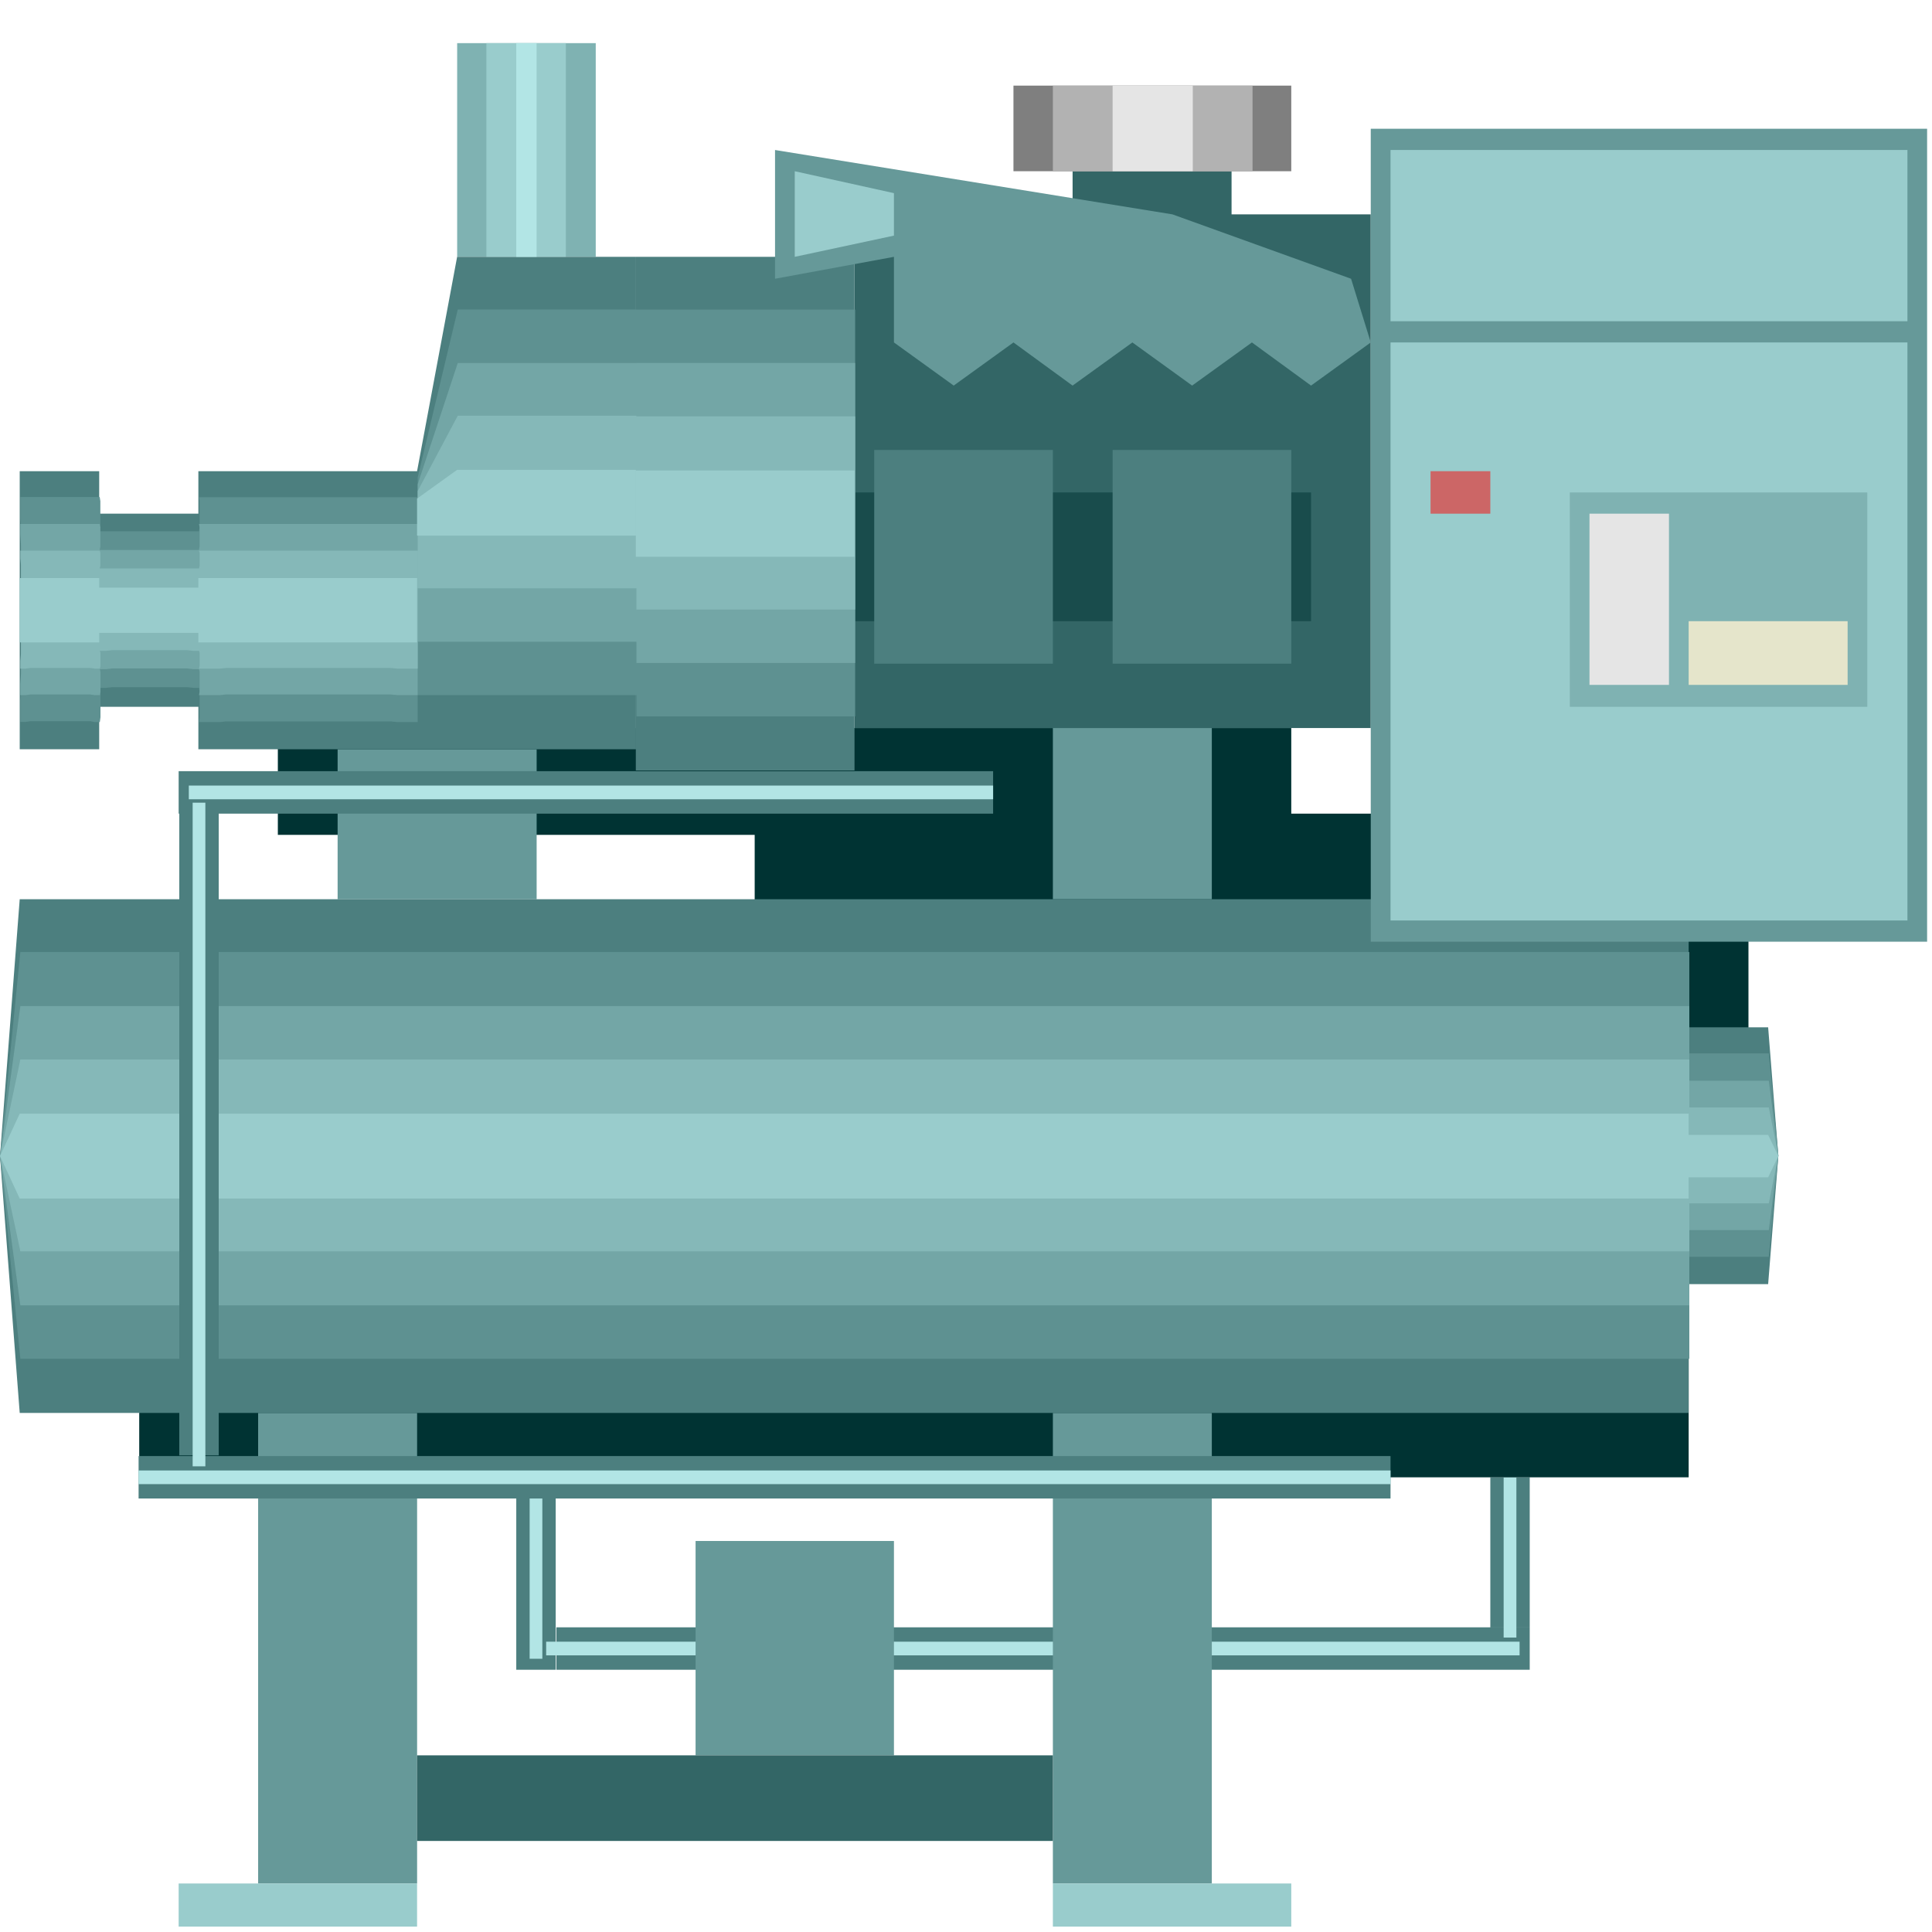 <?xml version="1.0" encoding="utf-8"?>
<!-- Generator: Adobe Illustrator 16.0.0, SVG Export Plug-In . SVG Version: 6.00 Build 0)  -->
<!DOCTYPE svg PUBLIC "-//W3C//DTD SVG 1.1//EN" "http://www.w3.org/Graphics/SVG/1.1/DTD/svg11.dtd">
<svg version="1.1" id="图层_1" xmlns="http://www.w3.org/2000/svg" xmlns:xlink="http://www.w3.org/1999/xlink" x="0px" y="0px"
     width="64px" height="64px" viewBox="0 0 64 64" enable-background="new 0 0 64 64" xml:space="preserve">
<g>
    <path fill-rule="evenodd" clip-rule="evenodd" fill="#4C7F7F" d="M50.674,53.906h-1.305v-4.969h1.305V53.906L50.674,53.906z
         M50.674,55.313H18.429v-1.406h32.245V55.313L50.674,55.313z M18.408,55.313h-1.306v-6.375h1.306V55.313L18.408,55.313z"/>
    <path fill-rule="evenodd" clip-rule="evenodd" fill="#B2E5E5" d="M17.966,54.949h-0.421v-6.012h0.421V54.949L17.966,54.949z
         M50.232,54.246h-0.422v-5.309h0.422V54.246L50.232,54.246z M50.338,54.383v0.453H18.092v-0.453H50.338L50.338,54.383z"/>
    <polygon fill-rule="evenodd" clip-rule="evenodd" fill="#336666" points="28.307,24.117 28.307,7.101 35.531,7.101 35.531,5.672 
        40.797,5.672 40.797,7.101 45.408,7.101 45.408,24.117 28.307,24.117     "/>
    <polyline fill="none" stroke="#000000" stroke-width="0" stroke-linecap="square" stroke-miterlimit="10" points="28.307,24.117 
        28.307,7.101 35.531,7.101 35.531,5.672 40.797,5.672 40.797,7.101 45.408,7.101 45.408,24.117 28.307,24.117     "/>
    <polygon fill-rule="evenodd" clip-rule="evenodd" fill="#194C4C" points="28.307,16.313 43.43,16.313 43.43,20.578 28.307,20.578 
        28.307,16.313     "/>
    <polygon fill-rule="evenodd" clip-rule="evenodd" fill="#003333" points="4.612,48.938 55.939,48.938 55.939,38.297 57.92,38.297 
        57.92,26.953 42.775,26.953 42.775,24.117 9.204,24.117 9.204,27.656 25,27.656 25,38.297 4.612,38.297 4.612,48.938     "/>
    <polyline fill="none" stroke="#000000" stroke-width="0" stroke-linecap="square" stroke-miterlimit="10" points="4.612,48.938 
        55.939,48.938 55.939,38.297 57.92,38.297 57.92,26.953 42.775,26.953 42.775,24.117 9.204,24.117 9.204,27.656 25,27.656 
        25,38.297 4.612,38.297 4.612,48.938     "/>
    <path fill-rule="evenodd" clip-rule="evenodd" fill="#669999" d="M34.878,24.117h5.265v5.672h-5.265V24.117L34.878,24.117z
         M11.184,29.789h6.593V24.82h-6.593V29.789L11.184,29.789z M34.878,46.805h5.265v15.588h-5.265V46.805L34.878,46.805z
         M23.042,51.047h6.571v7.102h-6.571V51.047L23.042,51.047z M8.551,46.805h5.266v15.588H8.551V46.805L8.551,46.805z"/>
    <polyline fill="none" stroke="#000000" stroke-width="0" stroke-linecap="square" stroke-miterlimit="10" points="34.878,24.117 
        40.143,24.117 40.143,29.789 34.878,29.789 34.878,24.117     "/>
    <polyline fill="none" stroke="#000000" stroke-width="0" stroke-linecap="square" stroke-miterlimit="10" points="11.184,29.789 
        17.776,29.789 17.776,24.82 11.184,24.82 11.184,29.789     "/>
    <polyline fill="none" stroke="#000000" stroke-width="0" stroke-linecap="square" stroke-miterlimit="10" points="34.878,46.805 
        40.143,46.805 40.143,62.393 34.878,62.393 34.878,46.805     "/>
    <polyline fill="none" stroke="#000000" stroke-width="0" stroke-linecap="square" stroke-miterlimit="10" points="23.042,51.047 
        29.613,51.047 29.613,58.148 23.042,58.148 23.042,51.047     "/>
    <polyline fill="none" stroke="#000000" stroke-width="0" stroke-linecap="square" stroke-miterlimit="10" points="8.551,46.805 
        13.816,46.805 13.816,62.393 8.551,62.393 8.551,46.805     "/>
    <polygon fill-rule="evenodd" clip-rule="evenodd" fill="#7FB2B2" points="15.144,8.508 19.735,8.508 19.735,1.429 15.144,1.429 
        15.144,8.508     "/>
    <path fill-rule="evenodd" clip-rule="evenodd" fill="#99CCCC" d="M5.918,62.393h7.898v1.428H5.918V62.393L5.918,62.393z
         M34.878,62.393h7.897v1.428h-7.897V62.393L34.878,62.393z"/>
    <polyline fill="none" stroke="#000000" stroke-width="0" stroke-linecap="square" stroke-miterlimit="10" points="5.918,62.393 
        13.816,62.393 13.816,63.82 5.918,63.82 5.918,62.393     "/>
    <polyline fill="none" stroke="#000000" stroke-width="0" stroke-linecap="square" stroke-miterlimit="10" points="34.878,62.393 
        42.775,62.393 42.775,63.82 34.878,63.82 34.878,62.393     "/>
    <polygon fill-rule="evenodd" clip-rule="evenodd" fill="#336666" points="13.816,58.148 34.878,58.148 34.878,60.984 
        13.816,60.984 13.816,58.148     "/>
    <polyline fill="none" stroke="#000000" stroke-width="0" stroke-linecap="square" stroke-miterlimit="10" points="13.816,58.148 
        34.878,58.148 34.878,60.984 13.816,60.984 13.816,58.148     "/>
    <polygon fill-rule="evenodd" clip-rule="evenodd" fill="#7F7F7F" points="33.572,2.836 42.775,2.836 42.775,5.672 33.572,5.672 
        33.572,2.836     "/>
    <polygon fill-rule="evenodd" clip-rule="evenodd" fill="#4C7F7F" points="0.653,29.789 55.939,29.789 55.939,34.031 58.572,34.031 
        58.91,38.297 58.572,42.539 55.939,42.539 55.939,46.805 0.653,46.805 0,38.297 0.653,29.789     "/>
    <polygon fill-rule="evenodd" clip-rule="evenodd" fill="#5E9191" points="0.674,31.537 55.961,31.537 55.961,34.895 58.594,34.895 
        58.91,38.275 58.594,41.633 55.961,41.633 55.961,45.012 0.674,45.012 0,38.297 0.674,31.537     "/>
    <polygon fill-rule="evenodd" clip-rule="evenodd" fill="#73A6A6" points="0.674,33.328 55.961,33.328 55.961,35.801 58.594,35.801 
        58.91,38.275 58.594,40.748 55.961,40.748 55.961,43.242 0.674,43.242 0,38.297 0.674,33.328     "/>
    <polygon fill-rule="evenodd" clip-rule="evenodd" fill="#85B8B8" points="0.674,35.098 55.961,35.098 55.961,36.686 58.594,36.686 
        58.91,38.275 58.594,39.863 55.961,39.863 55.961,41.451 0.674,41.451 0,38.297 0.674,35.098     "/>
    <polygon fill-rule="evenodd" clip-rule="evenodd" fill="#99CCCC" points="0.653,36.891 55.939,36.891 55.939,37.594 58.572,37.594 
        58.91,38.297 58.572,39 55.939,39 55.939,39.703 0.653,39.703 0,38.297 0.653,36.891     "/>
    <polyline fill="none" stroke="#000000" stroke-width="0" stroke-linecap="square" stroke-miterlimit="10" points="0.653,29.789 
        55.939,29.789 55.939,34.031 58.572,34.031 58.91,38.297 58.572,42.539 55.939,42.539 55.939,46.805 0.653,46.805 0,38.297 
        0.653,29.789     "/>
    
        <line fill="none" stroke="#000000" stroke-width="0" stroke-linecap="square" stroke-miterlimit="10" x1="55.939" y1="42.539" x2="55.939" y2="34.031"/>
    <polygon fill-rule="evenodd" clip-rule="evenodd" fill="#669999" points="45.408,31.195 63.838,31.195 63.838,4.265 45.408,4.265 
        45.408,31.195     "/>
    <polyline fill="none" stroke="#000000" stroke-width="0" stroke-linecap="square" stroke-miterlimit="10" points="45.408,31.195 
        63.838,31.195 63.838,4.265 45.408,4.265 45.408,31.195     "/>
    <path fill-rule="evenodd" clip-rule="evenodd" fill="#4C7F7F" d="M21.062,8.508h7.245v17.016h-7.245V8.508L21.062,8.508z
         M13.816,15.609l1.327-7.101h5.918V24.82h-7.245V15.609L13.816,15.609z M6.571,17.016v-1.407h7.245v9.211H6.571v-1.407H3.286v1.407
        H0.653v-9.211h2.633v1.407H6.571L6.571,17.016z"/>
    <path fill-rule="evenodd" clip-rule="evenodd" fill="#5E9191" d="M21.083,10.255h7.245v13.477h-7.245V10.255L21.083,10.255z
         M13.837,15.813l1.327-5.559h5.919v12.773h-7.246V15.813L13.837,15.813z M6.592,17.605l0.021-0.159v-0.136v-0.136v-0.136v-0.136
        v-0.159v-0.136l-0.021-0.136h0.232h0.231h0.231h0.211h0.231h0.232h0.231h0.21h0.232h0.232h0.231H9.31h0.231h0.231h0.211h0.231
        h0.231h0.211h0.231h0.232h0.232h0.21h0.231h0.232h0.231h0.231H12.7h0.231h0.232h0.232h0.21h0.231v0.227v0.227v0.25v0.227v0.227
        v0.227v0.25v0.227v0.227v0.25v0.227v0.227v0.227v0.25v0.227v0.227v0.227v0.227v0.227v0.25v0.227v0.227v0.227v0.25v0.227v0.227
        v0.227v0.25v0.227v0.227v0.25v0.227h-0.231h-0.21h-0.232l-0.232-0.023H12.7h-0.211h-0.231h-0.231h-0.232h-0.231h-0.21h-0.232
        h-0.232h-0.231h-0.211h-0.231H9.983H9.772H9.541H9.31H9.099H8.867H8.635H8.403h-0.21H7.961H7.729H7.498l-0.211,0.023H7.056H6.824
        H6.592l0.021-0.159v-0.136v-0.159v-0.136v-0.136v-0.136v-0.136l-0.021-0.136H6.403l-0.21-0.022h-0.19h-0.21H5.581h-0.21H5.181
        h-0.21H4.76h-0.21H4.36h-0.21H3.938h-0.21l-0.21,0.022H3.307l0.021,0.136v0.136v0.136v0.136v0.136v0.159v0.136l-0.021,0.159H3.138
        L2.991,23.89H2.822H2.675H2.506H2.338H2.19H2.022H1.854H1.706H1.538H1.369H1.201h-0.19l-0.168,0.023H0.674v-0.227v-0.25v-0.227
        l0.021-0.227v-0.25v-0.227v-0.227v-0.227v-0.25v-0.227v-0.227v-0.227v-0.25v-0.227v-0.227v-0.227v-0.227v-0.227v-0.25v-0.227
        v-0.227v-0.227v-0.25v-0.227v-0.227v-0.25v-0.227v-0.227l-0.021-0.227v-0.25v-0.227v-0.227h0.169h0.168h0.19h0.168h0.168h0.168
        h0.147h0.168H2.19h0.147h0.168h0.168h0.147h0.168h0.147h0.168l0.021,0.136v0.136v0.159v0.136v0.136v0.136v0.136l-0.021,0.159h0.211
        h0.21h0.21h0.211h0.21h0.189h0.21h0.211h0.21h0.189h0.21h0.211h0.21h0.19h0.21H6.592L6.592,17.605z"/>
    <path fill-rule="evenodd" clip-rule="evenodd" fill="#73A6A6" d="M21.083,12.024h7.245v9.937h-7.245V12.024L21.083,12.024z
         M13.837,16.041l1.327-4.016h5.919v9.234h-7.246V16.041L13.837,16.041z M6.592,18.218l0.021-0.113v-0.114V17.9v-0.113v-0.114V17.56
        v-0.09l-0.021-0.114h0.232h0.231h0.231h0.211h0.231h0.232h0.231h0.21h0.232h0.232h0.231H9.31h0.231h0.231h0.211h0.231h0.231h0.211
        h0.231h0.232h0.232h0.21h0.231h0.232h0.231h0.231H12.7h0.231h0.232h0.232h0.21h0.231v0.34v0.363v0.363v0.34v0.363v0.363v0.363v0.34
        v0.34v0.363v0.34v0.363v0.363v0.363v0.34v0.363h-0.231h-0.21h-0.232l-0.232-0.022H12.7h-0.211h-0.231h-0.231h-0.232h-0.231h-0.21
        h-0.232h-0.232h-0.231h-0.211h-0.231H9.983H9.772H9.541H9.31H9.099H8.867H8.635H8.403h-0.21H7.961H7.729H7.498l-0.211,0.022H7.056
        H6.824H6.592l0.021-0.113v-0.113v-0.114v-0.113v-0.113V22.37v-0.114l-0.021-0.09H6.403l-0.21-0.023h-0.19h-0.21H5.581h-0.21H5.181
        h-0.21H4.76h-0.21H4.36h-0.21H3.938h-0.21l-0.21,0.023H3.307l0.021,0.09v0.114v0.091v0.113v0.113v0.114v0.113l-0.021,0.113H3.138
        l-0.147-0.022H2.822H2.675H2.506H2.338H2.19H2.022H1.854H1.706H1.538H1.369H1.201h-0.19l-0.168,0.022H0.674v-0.363l0.021-0.34
        v-0.363v-0.363v-0.363v-0.34v-0.363v-0.34v-0.34v-0.363v-0.363v-0.363v-0.34v-0.363l-0.021-0.363v-0.34h0.169h0.168h0.19h0.168
        h0.168h0.168h0.147h0.168H2.19h0.147h0.168h0.168h0.147h0.168h0.147h0.168l0.021,0.114v0.09v0.113v0.114V17.9v0.091v0.114
        l-0.021,0.113h0.211h0.21h0.21h0.211h0.21h0.189h0.21h0.211h0.21h0.189h0.21h0.211h0.21h0.19h0.21H6.592L6.592,18.218z"/>
    <path fill-rule="evenodd" clip-rule="evenodd" fill="#85B8B8" d="M21.083,13.794h7.245v6.398h-7.245V13.794L21.083,13.794z
         M13.837,16.267l1.327-2.496h5.919v5.717h-7.246V16.267L13.837,16.267z M6.592,18.831l0.021-0.091v-0.068v-0.068v-0.068v-0.068
        v-0.091v-0.068l-0.021-0.068h0.232h0.231h0.231h0.211h0.231h0.232h0.231h0.21h0.232h0.232h0.231H9.31h0.231h0.231h0.211h0.231
        h0.231h0.211h0.231h0.232h0.232h0.21h0.231h0.232h0.231h0.231H12.7h0.231h0.232h0.232h0.21h0.231v0.25v0.227v0.25v0.25v0.25v0.25
        v0.227v0.25v0.25v0.227v0.25v0.25v0.227v0.25v0.25v0.25h-0.231h-0.21h-0.232l-0.232-0.022H12.7h-0.211h-0.231h-0.231h-0.232h-0.231
        h-0.21h-0.232h-0.232h-0.231h-0.211h-0.231H9.983H9.772H9.541H9.31H9.099H8.867H8.635H8.403h-0.21H7.961H7.729H7.498l-0.211,0.022
        H7.056H6.824H6.592l0.021-0.091v-0.068v-0.091v-0.068v-0.068v-0.068v-0.068l-0.021-0.068H6.403l-0.21-0.022h-0.19h-0.21H5.581
        h-0.21H5.181h-0.21H4.76h-0.21H4.36h-0.21H3.938h-0.21l-0.21,0.022H3.307l0.021,0.068v0.068v0.068v0.068v0.068v0.091v0.068
        l-0.021,0.091H3.138l-0.147-0.022H2.822H2.675H2.506H2.338H2.19H2.022H1.854H1.706H1.538H1.369H1.201h-0.19l-0.168,0.022H0.674
        v-0.25l0.021-0.25v-0.25v-0.227v-0.25v-0.25v-0.227v-0.25v-0.25v-0.227v-0.25v-0.25v-0.25v-0.25l-0.021-0.227v-0.25h0.169h0.168
        h0.19h0.168h0.168h0.168h0.147h0.168H2.19h0.147h0.168h0.168h0.147h0.168h0.147h0.168l0.021,0.068v0.068v0.091v0.068v0.068v0.068
        v0.068l-0.021,0.091h0.211h0.21h0.21h0.211h0.21h0.189h0.21h0.211h0.21h0.189h0.21h0.211h0.21h0.19h0.21H6.592L6.592,18.831z"/>
    <path fill-rule="evenodd" clip-rule="evenodd" fill="#99CCCC" d="M21.062,15.586h7.245v2.858h-7.245V15.586L21.062,15.586z
         M13.816,16.517l1.327-0.953h5.918v2.178h-7.245V16.517L13.816,16.517z M6.571,19.466v-0.317h7.245v2.132H6.571v-0.317H3.286v0.317
        H0.653v-2.132h2.633v0.317H6.571L6.571,19.466z"/>
    <polygon fill-rule="evenodd" clip-rule="evenodd" fill="#99CCCC" points="16.112,8.508 18.745,8.508 18.745,1.429 16.112,1.429 
        16.112,8.508     "/>
    <polygon fill-rule="evenodd" clip-rule="evenodd" fill="#B2E5E5" points="17.102,8.508 17.776,8.508 17.776,1.429 17.102,1.429 
        17.102,8.508     "/>
    <polyline fill="none" stroke="#000000" stroke-width="0" stroke-linecap="square" stroke-miterlimit="10" points="15.144,8.508 
        19.735,8.508 19.735,1.429 15.144,1.429 15.144,8.508     "/>
    <polygon fill-rule="evenodd" clip-rule="evenodd" fill="#B2B2B2" points="34.878,2.836 41.492,2.836 41.492,5.672 34.878,5.672 
        34.878,2.836     "/>
    <polygon fill-rule="evenodd" clip-rule="evenodd" fill="#E5E5E5" points="36.857,2.836 39.512,2.836 39.512,5.672 36.857,5.672 
        36.857,2.836     "/>
    <polyline fill="none" stroke="#000000" stroke-width="0" stroke-linecap="square" stroke-miterlimit="10" points="33.572,2.836 
        42.775,2.836 42.775,5.672 33.572,5.672 33.572,2.836     "/>
    <path fill-rule="evenodd" clip-rule="evenodd" fill="#4C7F7F" d="M36.857,14.906h5.918v7.079h-5.918V14.906L36.857,14.906z
         M28.96,14.906h5.918v7.079H28.96V14.906L28.96,14.906z"/>
    <polyline fill="none" stroke="#000000" stroke-width="0" stroke-linecap="square" stroke-miterlimit="10" points="36.857,14.906 
        42.775,14.906 42.775,21.984 36.857,21.984 36.857,14.906     "/>
    <polyline fill="none" stroke="#000000" stroke-width="0" stroke-linecap="square" stroke-miterlimit="10" points="28.96,14.906 
        34.878,14.906 34.878,21.984 28.96,21.984 28.96,14.906     "/>
    <path fill-rule="evenodd" clip-rule="evenodd" fill="#4C7F7F" d="M46.063,48.234v1.406H4.591v-1.406H46.063L46.063,48.234z
         M5.939,26.953h1.306v21.258H5.939V26.953L5.939,26.953z M32.898,25.546v1.407H5.918v-1.407H32.898L32.898,25.546z"/>
    <path fill-rule="evenodd" clip-rule="evenodd" fill="#B2E5E5" d="M32.898,26.023v0.454H6.255v-0.454H32.898L32.898,26.023z
         M6.382,26.59h0.421v21.984H6.382V26.59L6.382,26.59z M46.063,48.711v0.453H4.591v-0.453H46.063L46.063,48.711z"/>
    <path fill-rule="evenodd" clip-rule="evenodd" fill="#99CCCC" d="M46.063,4.969h17.123v5.672H46.063V4.969L46.063,4.969z
         M46.063,11.344h17.123v19.148H46.063V11.344L46.063,11.344z"/>
    <polygon fill-rule="evenodd" clip-rule="evenodd" fill="#7FB2B2" points="52.002,16.313 61.857,16.313 61.857,23.414 
        52.002,23.414 52.002,16.313     "/>
    <polyline fill="none" stroke="#000000" stroke-width="0" stroke-linecap="square" stroke-miterlimit="10" points="52.002,16.313 
        61.857,16.313 61.857,23.414 52.002,23.414 52.002,16.313     "/>
    <polygon fill-rule="evenodd" clip-rule="evenodd" fill="#E5E5E5" points="52.654,17.016 55.287,17.016 55.287,22.688 
        52.654,22.688 52.654,17.016     "/>
    <polygon fill-rule="evenodd" clip-rule="evenodd" fill="#E5E5CB" points="55.939,20.578 61.205,20.578 61.205,22.688 
        55.939,22.688 55.939,20.578     "/>
    <polygon fill-rule="evenodd" clip-rule="evenodd" fill="#CC6666" points="47.389,15.609 49.369,15.609 49.369,17.016 
        47.389,17.016 47.389,15.609     "/>
    <polyline fill="none" stroke="#000000" stroke-width="0" stroke-linecap="square" stroke-miterlimit="10" points="17.776,1.429 
        17.776,0 13.164,0 13.164,4.969 15.144,4.969     "/>
    <polyline fill="none" stroke="#000000" stroke-width="0" stroke-linecap="square" stroke-miterlimit="10" points="11.184,15.609 
        11.184,7.101 15.144,7.101     "/>
    <polyline fill="none" stroke="#000000" stroke-width="0" stroke-linecap="square" stroke-miterlimit="10" points="17.102,1.429 
        17.102,0 11.184,0 11.184,7.101     "/>
    
        <line fill="none" stroke="#000000" stroke-width="0" stroke-linecap="square" stroke-miterlimit="10" x1="21.062" y1="24.82" x2="21.062" y2="8.508"/>
    <polyline fill="none" stroke="#000000" stroke-width="0" stroke-linecap="square" stroke-miterlimit="10" points="13.816,15.609 
        15.144,8.508 28.307,8.508 28.307,25.523 21.062,25.523 21.062,24.82 13.816,24.82 13.816,15.609     "/>
    <polyline fill="none" stroke="#000000" stroke-width="0" stroke-linecap="square" stroke-miterlimit="10" points="6.571,17.016 
        6.571,15.609 13.816,15.609 13.816,24.82 6.571,24.82 6.571,23.414 3.286,23.414 3.286,24.82 0.653,24.82 0.653,15.609 
        3.286,15.609 3.286,17.016 6.571,17.016     "/>
    
        <line fill="none" stroke="#000000" stroke-width="0" stroke-linecap="square" stroke-miterlimit="10" x1="3.286" y1="23.414" x2="3.286" y2="17.016"/>
    
        <line fill="none" stroke="#000000" stroke-width="0" stroke-linecap="square" stroke-miterlimit="10" x1="6.571" y1="17.016" x2="6.571" y2="23.414"/>
    <polygon fill-rule="evenodd" clip-rule="evenodd" fill="#669999" points="44.756,9.234 45.408,11.344 43.43,12.773 41.471,11.344 
        39.49,12.773 37.512,11.344 35.531,12.773 33.572,11.344 31.593,12.773 29.613,11.344 29.613,8.508 25.674,9.234 25.674,4.969 
        38.838,7.101 44.756,9.234     "/>
    <polyline fill="none" stroke="#000000" stroke-width="0" stroke-linecap="square" stroke-miterlimit="10" points="44.756,9.234 
        45.408,11.344 43.43,12.773 41.471,11.344 39.49,12.773 37.512,11.344 35.531,12.773 33.572,11.344 31.593,12.773 29.613,11.344 
        29.613,8.508 25.674,9.234 25.674,4.969 38.838,7.101 44.756,9.234     "/>
    <polygon fill-rule="evenodd" clip-rule="evenodd" fill="#99CCCC" points="29.613,7.805 29.613,6.398 26.327,5.672 26.327,8.508 
        29.613,7.805     "/>
</g>
</svg>
